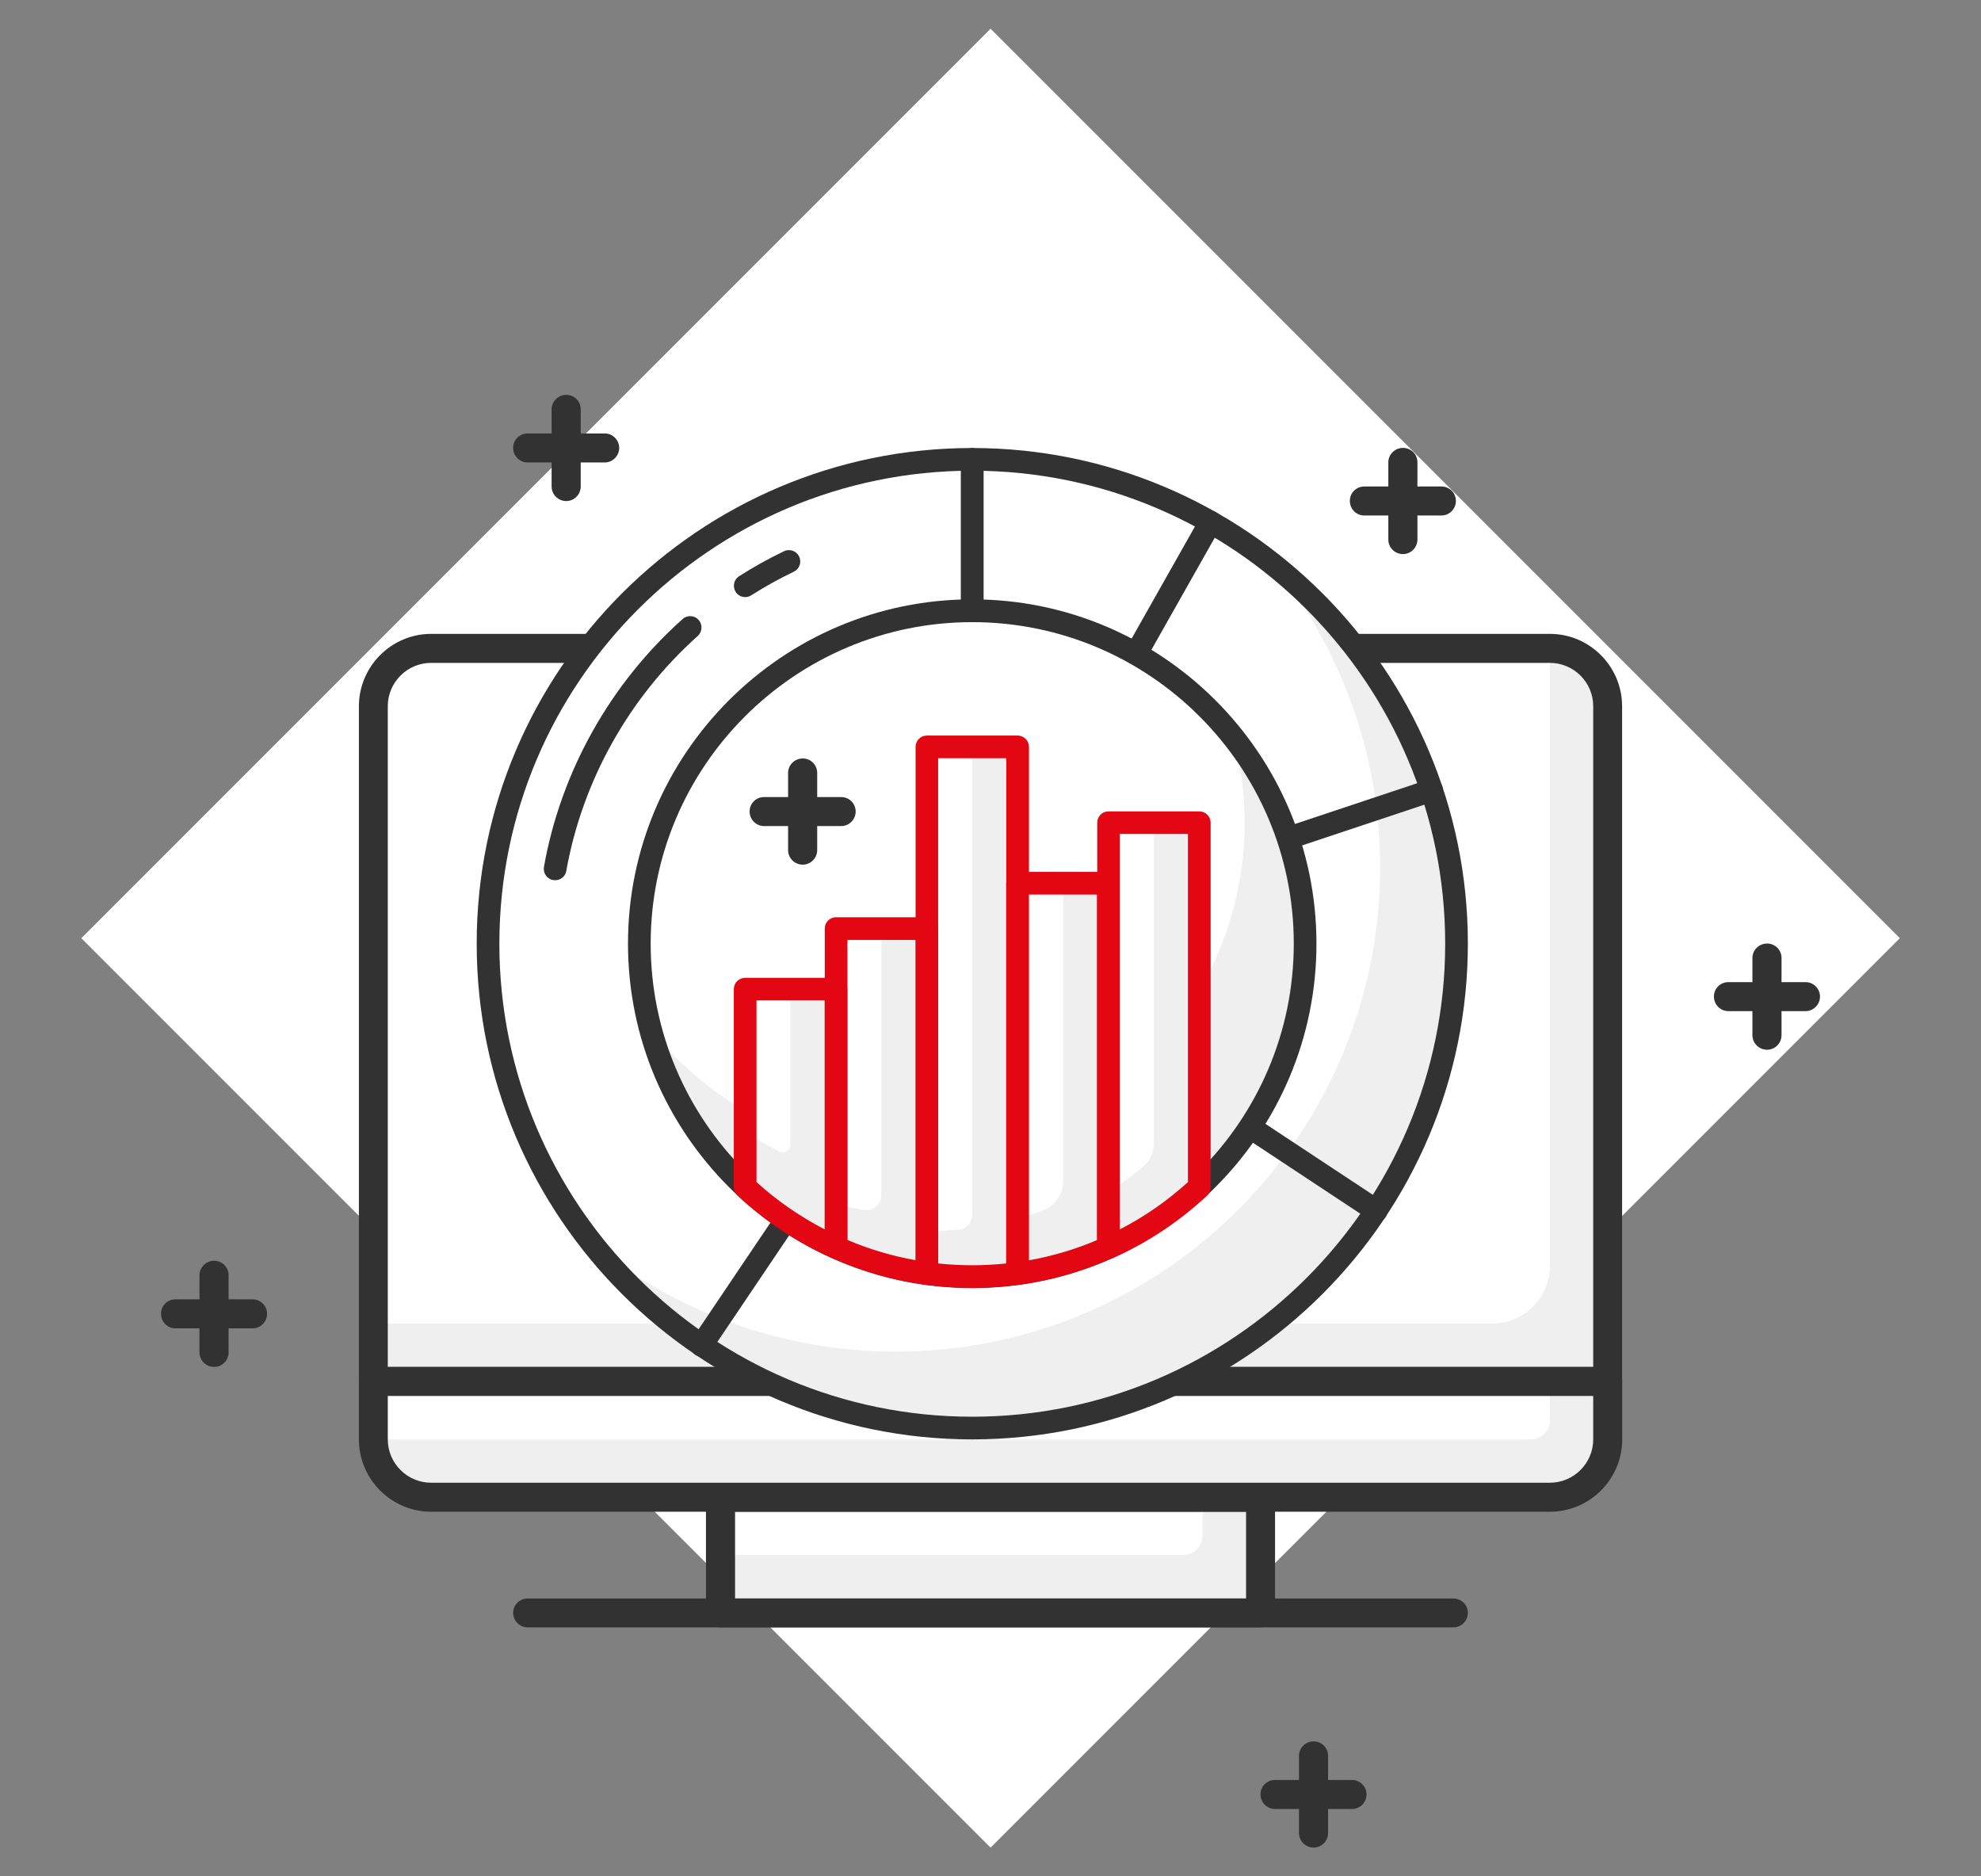 <?xml version="1.0" encoding="UTF-8"?>
<svg xmlns="http://www.w3.org/2000/svg" xmlns:xlink="http://www.w3.org/1999/xlink" id="Ebene_1" data-name="Ebene 1" viewBox="0 0 175.58 166.27">
  <rect x="0" y="0" width="175.58" height="166.27" fill="#808080" stroke="none"/>
  <defs>
    <style>
      .cls-1 {
        fill: none;
      }

      .cls-2 {
        clip-path: url(#clippath);
      }

      .cls-3 {
        fill: #fff;
      }

      .cls-4 {
        fill: #efefef;
      }

      .cls-5 {
        fill: #323232;
      }

      .cls-6 {
        fill: #e30613;
      }

      .cls-7 {
        clip-path: url(#clippath-1);
      }
    </style>
    <clipPath id="clippath">
      <rect class="cls-1" x="7.2" y="2.55" width="161.18" height="161.18"></rect>
    </clipPath>
    <clipPath id="clippath-1">
      <rect class="cls-1" x="7.2" y="2.55" width="161.18" height="161.18"></rect>
    </clipPath>
  </defs>
  <rect class="cls-3" x="30.81" y="26.15" width="113.97" height="113.97" transform="translate(-33.07 86.43) rotate(-45)"></rect>
  <g class="cls-2">
    <path class="cls-4" d="M142.49,122.41H33.1V62.58c0-2.82,2.29-5.13,5.11-5.13h99.16c2.82,0,5.12,2.3,5.12,5.13v59.83Z"></path>
    <path class="cls-3" d="M132.23,117.29H33.1V62.59c0-2.83,2.29-5.13,5.11-5.13h99.16v54.7c0,2.83-2.3,5.13-5.14,5.13"></path>
    <path class="cls-5" d="M34.37,121.13h106.84V62.58c0-2.12-1.73-3.84-3.84-3.84H38.21c-2.11,0-3.84,1.72-3.84,3.84v58.55Zm108.11,2.56H33.1c-.71,0-1.29-.58-1.29-1.29V62.58c0-3.52,2.88-6.41,6.4-6.41h99.16c3.53,0,6.4,2.89,6.4,6.41v59.83c0,.71-.58,1.29-1.29,1.29"></path>
  </g>
  <rect class="cls-4" x="63.86" y="132.67" width="47.86" height="10.25"></rect>
  <g class="cls-7">
    <path class="cls-3" d="M106.59,132.67H63.86v5.12h41.02c.94,0,1.71-.76,1.71-1.72v-3.41Z"></path>
    <path class="cls-5" d="M65.15,141.65h45.29v-7.69h-45.29v7.69Zm46.57,2.56H63.86c-.71,0-1.29-.58-1.29-1.29v-10.25c0-.71,.58-1.29,1.29-1.29h47.86c.7,0,1.29,.57,1.29,1.29v10.25c0,.71-.59,1.29-1.29,1.29"></path>
    <path class="cls-4" d="M137.37,132.67H38.21c-2.83,0-5.12-2.3-5.12-5.13v-5.14h109.39v5.14c0,2.82-2.29,5.13-5.12,5.13"></path>
    <path class="cls-3" d="M135.64,127.55H33.1v-5.14h104.28v3.43c0,.94-.77,1.71-1.73,1.71"></path>
    <path class="cls-5" d="M34.37,123.7v3.85c0,2.12,1.73,3.84,3.84,3.84h99.16c2.11,0,3.84-1.72,3.84-3.84v-3.85H34.37Zm103,10.26H38.21c-3.53,0-6.4-2.89-6.4-6.41v-5.14c0-.7,.58-1.28,1.29-1.28h109.39c.71,0,1.29,.58,1.29,1.28v5.14c0,3.53-2.88,6.41-6.4,6.41"></path>
    <path class="cls-5" d="M128.81,144.21H46.77c-.71,0-1.29-.58-1.29-1.29s.58-1.27,1.29-1.27h82.04c.71,0,1.29,.57,1.29,1.27s-.58,1.29-1.29,1.29"></path>
    <path class="cls-3" d="M43.25,83.62c0-23.7,19.22-42.92,42.92-42.92s42.92,19.22,42.92,42.92-19.22,42.92-42.92,42.92-42.92-19.21-42.92-42.92"></path>
    <path class="cls-4" d="M112.92,50.09c5.87,7.35,9.4,16.63,9.4,26.76,0,23.7-19.22,42.92-42.92,42.92-10.13,0-19.41-3.53-26.76-9.39,7.87,9.84,19.96,16.16,33.53,16.16,23.71,0,42.92-19.21,42.92-42.92,0-13.58-6.32-25.66-16.17-33.53"></path>
    <path class="cls-5" d="M86.17,41.71c-23.11,0-41.91,18.8-41.91,41.91s18.8,41.92,41.91,41.92,41.92-18.8,41.92-41.92-18.81-41.91-41.92-41.91m0,85.84c-24.22,0-43.92-19.71-43.92-43.93s19.7-43.92,43.92-43.92,43.93,19.71,43.93,43.92-19.71,43.93-43.93,43.93"></path>
    <path class="cls-5" d="M66.05,52.91c-.34,0-.66-.17-.85-.46-.29-.48-.16-1.09,.31-1.39,1.27-.81,2.61-1.56,3.97-2.21,.51-.25,1.11-.03,1.35,.46,.24,.51,.03,1.11-.47,1.35-1.3,.62-2.56,1.32-3.77,2.09-.17,.11-.35,.16-.53,.16"></path>
    <path class="cls-5" d="M49.2,77.99c-.06,0-.12,0-.18,0-.54-.11-.9-.61-.81-1.17,1.5-8.42,5.86-16.23,12.29-21.96,.41-.38,1.05-.34,1.42,.07,.37,.42,.33,1.06-.08,1.43-6.08,5.43-10.22,12.82-11.65,20.82-.08,.49-.51,.82-.99,.82"></path>
    <path class="cls-5" d="M86.17,84.63c-.08,0-.17,0-.25-.03-.44-.12-.76-.52-.76-.98V40.7c0-.55,.45-1,1.01-1s1.01,.45,1.01,1v39.1l19.23-34.03c.27-.48,.89-.65,1.37-.38,.48,.28,.66,.89,.38,1.38l-21.11,37.36c-.18,.32-.52,.51-.88,.51"></path>
    <path class="cls-5" d="M62.17,120.22c-.19,0-.38-.05-.56-.17-.46-.31-.58-.94-.27-1.4l23.99-35.6c.13-.18,.31-.31,.52-.39l40.73-13.58c.53-.17,1.1,.11,1.27,.63,.18,.53-.11,1.1-.63,1.27l-40.41,13.47-23.8,35.31c-.2,.29-.51,.44-.84,.44"></path>
    <path class="cls-5" d="M121.98,108.28c-.19,0-.39-.06-.55-.16l-35.81-23.66c-.47-.31-.6-.93-.29-1.39,.3-.47,.93-.59,1.39-.28l35.81,23.65c.46,.3,.59,.93,.29,1.4-.2,.3-.52,.45-.85,.45"></path>
    <path class="cls-3" d="M56.66,83.62c0-16.29,13.22-29.51,29.51-29.51s29.51,13.22,29.51,29.51-13.21,29.51-29.51,29.51-29.51-13.21-29.51-29.51"></path>
    <path class="cls-4" d="M109.34,65.36c.63,2.4,.98,4.93,.98,7.53,0,16.3-13.21,29.51-29.51,29.51-9.4,0-17.77-4.4-23.17-11.24,3.33,12.65,14.84,21.97,28.53,21.97,16.3,0,29.51-13.21,29.51-29.51,0-6.89-2.37-13.23-6.34-18.25"></path>
    <path class="cls-5" d="M86.17,55.13c-15.71,0-28.5,12.78-28.5,28.49s12.79,28.51,28.5,28.51,28.5-12.79,28.5-28.51-12.78-28.49-28.5-28.49m0,59.01c-16.82,0-30.51-13.69-30.51-30.52s13.69-30.51,30.51-30.51,30.51,13.69,30.51,30.51-13.68,30.52-30.51,30.52"></path>
    <path class="cls-3" d="M82.15,66.18v46.66c1.31,.18,2.66,.28,4.02,.28s2.71-.1,4.02-.28v-46.66h-8.04Z"></path>
    <path class="cls-4" d="M86.17,66.18v41.44c0,.69-.51,1.27-1.18,1.34-.94,.09-1.89,.14-2.84,.14v3.74c1.31,.18,2.66,.28,4.02,.28s2.71-.1,4.02-.28v-46.66h-4.02Z"></path>
    <path class="cls-6" d="M83.15,111.96c2.05,.21,4,.21,6.04,0v-44.77h-6.04v44.77Zm3.02,2.17c-1.35,0-2.75-.1-4.16-.29-.49-.07-.86-.5-.86-1v-46.66c0-.55,.44-1,1-1h8.04c.56,0,1.01,.45,1.01,1v46.66c0,.5-.38,.93-.87,1-1.41,.19-2.81,.29-4.16,.29"></path>
    <path class="cls-3" d="M90.19,78.26v34.59c2.83-.39,5.53-1.17,8.05-2.31v-32.28h-8.05Z"></path>
    <path class="cls-4" d="M94.22,78.26v26.46c0,1.13-.71,2.13-1.76,2.53-.74,.28-1.49,.53-2.26,.74v4.87c2.83-.39,5.53-1.17,8.05-2.31v-32.28h-4.02Z"></path>
    <path class="cls-6" d="M91.2,79.27v32.41c2.08-.37,4.1-.97,6.03-1.79v-30.62h-6.03Zm-1.01,34.59c-.24,0-.48-.09-.66-.25-.22-.2-.35-.47-.35-.76v-34.59c0-.56,.45-1,1-1h8.05c.56,0,1,.44,1,1v32.28c0,.4-.23,.76-.59,.92-2.64,1.19-5.44,1.99-8.32,2.39-.05,0-.09,0-.14,0"></path>
    <path class="cls-3" d="M98.24,72.89v37.65c2.98-1.34,5.69-3.14,8.04-5.34v-32.31h-8.04Z"></path>
    <path class="cls-4" d="M102.27,72.89v28.41c0,.77-.32,1.52-.9,2.03-.99,.84-2.03,1.62-3.12,2.32v4.89c2.98-1.34,5.69-3.15,8.04-5.34v-32.31h-4.02Z"></path>
    <path class="cls-6" d="M99.25,73.9v35.04c2.19-1.12,4.21-2.53,6.04-4.19v-30.85h-6.04Zm-1,37.65c-.19,0-.38-.06-.55-.15-.28-.19-.45-.51-.45-.85v-37.65c0-.55,.44-1,1-1h8.04c.56,0,1.01,.45,1.01,1v32.31c0,.28-.11,.54-.32,.74-2.46,2.29-5.26,4.15-8.32,5.52-.13,.06-.27,.09-.41,.09"></path>
    <path class="cls-3" d="M74.1,82.28v28.26c2.52,1.13,5.22,1.92,8.05,2.31v-30.57h-8.05Z"></path>
    <path class="cls-4" d="M78.12,82.28v23.61c0,.85-.78,1.49-1.62,1.32-.81-.16-1.61-.35-2.41-.57v3.9c2.52,1.13,5.22,1.92,8.05,2.31v-30.57h-4.03Z"></path>
    <path class="cls-6" d="M75.11,109.88c1.94,.82,3.96,1.42,6.03,1.79v-28.38h-6.03v26.6Zm7.04,3.97s-.09,0-.14,0c-2.88-.39-5.67-1.2-8.32-2.39-.36-.16-.59-.52-.59-.92v-28.26c0-.55,.45-1,1-1h8.05c.55,0,1,.45,1,1v30.57c0,.3-.12,.57-.35,.76-.18,.15-.42,.25-.66,.25"></path>
    <path class="cls-3" d="M66.05,87.65v17.55c2.36,2.2,5.07,4.01,8.04,5.34v-22.89h-8.04Z"></path>
    <path class="cls-4" d="M70.07,87.65v13.78c0,.49-.53,.83-.97,.62-1.06-.53-2.07-1.12-3.05-1.76v4.91c2.36,2.19,5.07,4.01,8.04,5.34v-22.89h-4.02Z"></path>
    <path class="cls-6" d="M67.05,104.75c1.83,1.66,3.86,3.06,6.04,4.19v-20.29h-6.04v16.1Zm7.04,6.8c-.14,0-.28-.03-.41-.09-3.06-1.37-5.86-3.23-8.32-5.52-.2-.2-.32-.46-.32-.74v-17.55c0-.56,.45-1,1.01-1h8.04c.56,0,1.01,.44,1.01,1v22.89c0,.34-.17,.66-.46,.85-.17,.1-.36,.15-.55,.15"></path>
    <path class="cls-5" d="M127.76,45.68h-6.84c-.7,0-1.28-.57-1.28-1.29s.57-1.28,1.28-1.28h6.84c.71,0,1.28,.58,1.28,1.28s-.57,1.29-1.28,1.29"></path>
    <path class="cls-5" d="M124.35,49.1c-.71,0-1.3-.57-1.3-1.29v-6.84c0-.7,.58-1.28,1.3-1.28s1.28,.58,1.28,1.28v6.84c0,.71-.58,1.29-1.28,1.29"></path>
    <path class="cls-5" d="M22.39,117.71h-6.84c-.7,0-1.28-.57-1.28-1.29s.57-1.28,1.28-1.28h6.84c.71,0,1.28,.58,1.28,1.28s-.57,1.29-1.28,1.29"></path>
    <path class="cls-5" d="M18.98,121.13c-.71,0-1.3-.57-1.3-1.29v-6.84c0-.7,.59-1.28,1.3-1.28s1.28,.58,1.28,1.28v6.84c0,.71-.57,1.29-1.28,1.29"></path>
    <path class="cls-5" d="M119.84,160.3h-6.84c-.7,0-1.28-.57-1.28-1.29s.57-1.28,1.28-1.28h6.84c.71,0,1.28,.58,1.28,1.28s-.57,1.29-1.28,1.29"></path>
    <path class="cls-5" d="M116.43,163.72c-.71,0-1.3-.57-1.3-1.29v-6.84c0-.7,.58-1.28,1.3-1.28s1.28,.58,1.28,1.28v6.84c0,.71-.58,1.29-1.28,1.29"></path>
    <path class="cls-5" d="M160.03,89.6h-6.84c-.7,0-1.28-.57-1.28-1.29s.57-1.28,1.28-1.28h6.84c.71,0,1.28,.58,1.28,1.28s-.57,1.29-1.28,1.29"></path>
    <path class="cls-5" d="M156.62,93.02c-.71,0-1.3-.57-1.3-1.29v-6.84c0-.7,.58-1.28,1.3-1.28s1.28,.58,1.28,1.28v6.84c0,.71-.57,1.29-1.28,1.29"></path>
    <path class="cls-5" d="M53.6,40.98h-6.84c-.7,0-1.28-.57-1.28-1.29s.58-1.28,1.28-1.28h6.84c.71,0,1.28,.58,1.28,1.28s-.57,1.29-1.28,1.29"></path>
    <path class="cls-5" d="M50.19,44.4c-.71,0-1.3-.57-1.3-1.29v-6.84c0-.7,.58-1.28,1.3-1.28s1.28,.58,1.28,1.28v6.84c0,.71-.58,1.29-1.28,1.29"></path>
    <path class="cls-5" d="M74.56,73.2h-6.84c-.7,0-1.28-.57-1.28-1.29s.58-1.28,1.28-1.28h6.84c.71,0,1.28,.58,1.28,1.28s-.57,1.29-1.28,1.29"></path>
    <path class="cls-5" d="M71.15,76.62c-.71,0-1.3-.57-1.3-1.29v-6.84c0-.7,.58-1.28,1.3-1.28s1.28,.58,1.28,1.28v6.84c0,.71-.58,1.29-1.28,1.29"></path>
  </g>
</svg>
